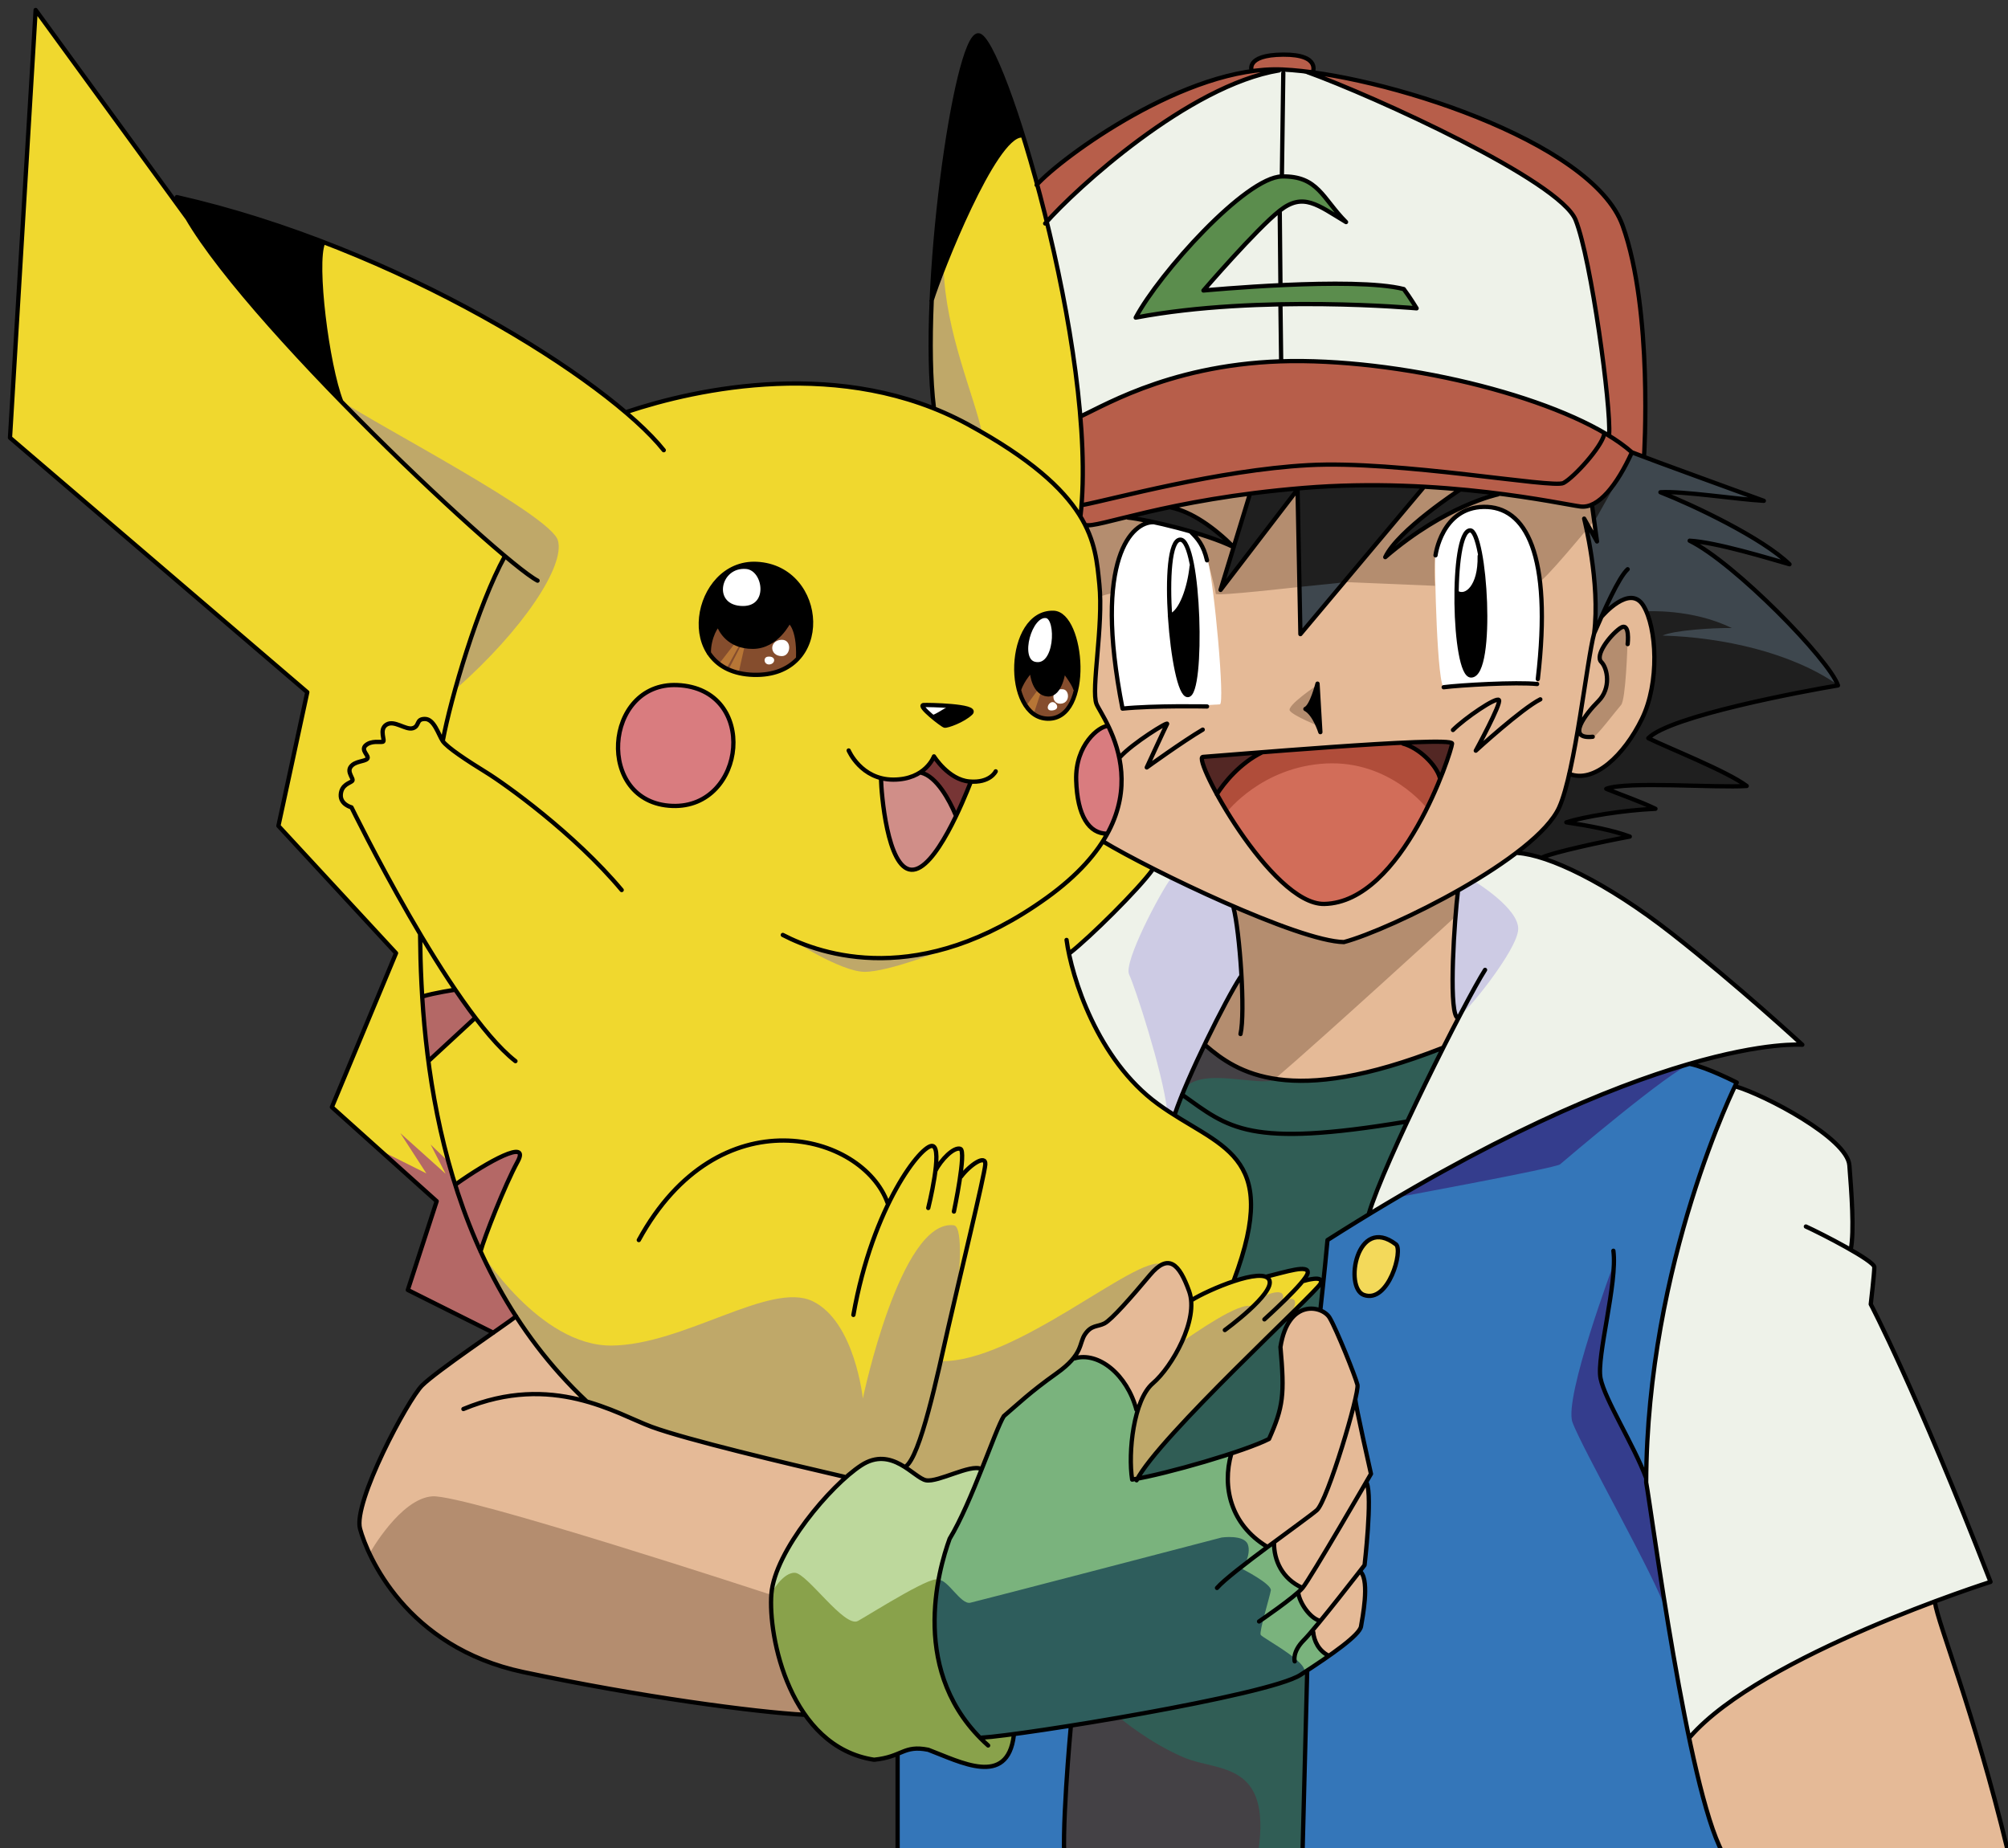 <svg width="201" height="185" viewBox="0 0 201 185" fill="none" xmlns="http://www.w3.org/2000/svg">
<rect x="0" y="0" width="201" height="185" fill="#333333" stroke="none"/>
<g clip-path="url(#clip0_40_134)">
<path fill-rule="evenodd" clip-rule="evenodd" d="M108.547 52.668C109.903 52.454 113.114 51.705 113.114 51.705C113.114 51.705 116.789 52.383 118.324 52.918C119.858 53.453 122.927 54.559 122.927 54.559L123.462 54.738L122.392 58.591L129.849 49.064L130.206 63.301L142.517 48.815L145.978 49.1C145.978 49.1 141.981 51.955 141.018 52.882C140.055 53.81 138.913 55.523 138.913 55.523C138.913 55.523 142.445 52.811 144.086 51.955C145.728 51.098 149.439 49.386 150.153 49.457C150.866 49.529 155.362 50.099 155.933 50.242C156.504 50.385 158.466 50.777 158.466 50.777L159.287 50.563L159.787 53.739L158.68 52.49C158.68 52.49 159.537 55.809 159.573 57.914C159.608 60.019 159.608 63.124 159.608 63.124C159.608 63.124 160.251 61.732 160.607 61.268C160.964 60.805 162.392 59.912 163.284 59.912C164.176 59.912 165.068 61.339 165.246 62.446C165.425 63.552 165.889 67.299 165.246 69.368C164.604 71.438 164.247 72.33 163.676 73.222C163.105 74.114 161.714 76.184 160.857 76.612C160.001 77.04 158.931 77.754 158.288 77.718C157.646 77.683 157.075 77.576 157.075 77.576C157.075 77.576 156.254 80.573 155.755 81.358C155.255 82.143 153.007 84.712 150.723 86.139C148.44 87.567 145.871 89.351 145.871 89.351C145.871 89.351 145.799 91.813 145.621 94.025C145.443 96.238 145.371 99.52 145.443 100.306C145.514 101.091 145.978 102.054 145.978 102.054L144.336 105.087C144.336 105.087 136.415 108.227 129.885 108.191C123.355 108.155 120.572 104.659 120.572 104.659L122.106 101.518C122.106 101.518 124.354 97.807 124.283 97.522C124.211 97.236 123.819 90.957 123.319 90.707C122.82 90.457 116.861 87.71 115.541 87.067C114.22 86.425 110.402 84.213 110.402 84.213C110.402 84.213 111.615 82.179 111.901 81.001C112.186 79.824 112.543 76.969 111.758 74.899C110.973 72.83 109.724 70.332 109.724 70.332C109.724 70.332 109.51 66.478 109.796 64.944C110.081 63.41 110.259 60.448 110.045 58.343C109.796 54.488 108.975 53.703 108.547 52.668Z" fill="#E5BA97"/>
<path fill-rule="evenodd" clip-rule="evenodd" d="M117.575 50.741C117.575 50.741 119.858 50.242 121.321 49.992C122.784 49.742 125.103 49.492 125.103 49.492L123.426 54.595C123.426 54.595 120.036 51.205 117.575 50.741ZM107.619 135.88C107.619 135.88 108.083 134.952 108.19 134.559C108.297 134.167 108.368 133.168 109.439 132.811C110.509 132.454 110.831 132.383 111.473 131.741C112.115 131.098 114.934 127.78 115.469 127.245C116.004 126.709 117.003 126.138 117.503 126.674C118.002 127.209 119.323 129.172 119.287 129.992C119.251 130.813 118.966 133.561 117.824 135.309C116.682 137.057 115.469 138.52 115.469 138.52C115.469 138.52 114.577 139.234 114.363 139.84C114.149 140.447 113.792 141.375 113.792 141.375C113.792 141.375 113.114 138.449 111.508 137.129C109.903 135.808 108.261 135.63 107.619 135.88ZM123.141 145.692C123.141 145.692 126.888 144.408 127.03 144.087C127.173 143.766 128.386 140.911 128.35 138.806C128.315 136.7 127.958 134.881 128.315 133.989C128.672 133.097 128.993 131.491 130.42 131.205C131.847 130.92 132.597 131.027 133.061 131.883C133.524 132.74 136.022 138.128 135.951 138.52C135.88 138.913 134.809 143.551 134.131 145.336C133.453 147.12 132.49 150.724 131.919 151.152C131.348 151.58 126.816 154.899 126.816 154.899C126.816 154.899 124.39 153.257 123.533 151.187C122.677 149.118 122.855 146.584 123.141 145.692Z" fill="#E5BA97"/>
<path fill-rule="evenodd" clip-rule="evenodd" d="M127.458 154.47C127.458 154.47 131.847 151.331 131.919 151.152C131.99 150.973 134.345 145.122 134.595 144.229C134.845 143.338 135.558 139.84 135.665 140.376C135.772 140.911 137.235 147.548 137.235 147.548C137.235 147.548 135.38 150.973 135.059 151.366C134.738 151.759 131.526 157.182 131.526 157.182L130.349 159.002C130.349 159.002 128.779 158.11 128.243 157.182C127.708 156.255 127.458 154.47 127.458 154.47Z" fill="#E5BA97"/>
<path fill-rule="evenodd" clip-rule="evenodd" d="M129.849 159.537C129.849 159.537 130.17 159.18 130.563 158.609C130.956 158.038 136.736 148.51 136.736 148.51C136.736 148.51 137.093 149.438 137.021 151.115C136.95 152.792 136.593 156.753 136.593 156.753L136.165 157.395C136.165 157.395 136.736 158.074 136.558 160.036C136.379 161.998 136.343 163.033 136.094 163.319C135.844 163.604 133.061 165.816 133.061 165.816C133.061 165.816 132.097 165.067 131.847 164.782C131.597 164.496 131.419 163.283 131.419 163.283L132.24 162.319C132.24 162.319 131.063 161.606 130.705 161.142C130.349 160.678 129.849 159.537 129.849 159.537ZM84.711 147.868C84.711 147.868 80.179 152.364 78.859 155.041C77.539 157.717 76.576 159.965 77.468 163.783C78.36 167.601 79.073 169.349 79.573 170.099C80.073 170.848 80.608 171.669 80.608 171.669C80.608 171.669 73.079 170.92 70.367 170.527C67.655 170.134 59.984 168.921 57.629 168.422C55.274 167.922 49.279 166.744 48.244 166.21C47.209 165.674 43.498 163.855 41.465 161.749C39.431 159.644 37.29 156.361 36.755 155.112C36.219 153.863 35.648 153.15 36.219 151.009C36.79 148.868 39.002 143.944 40.108 142.052C41.215 140.161 41.821 139.055 42.428 138.484C43.034 137.913 47.209 134.916 48.744 133.881C50.279 132.847 51.634 131.883 51.634 131.883C51.634 131.883 53.704 134.809 54.953 136.272C56.201 137.735 58.592 140.233 58.592 140.233C58.592 140.233 61.09 141.053 62.16 141.517C63.231 141.981 66.335 143.337 68.655 143.908C70.974 144.479 74.792 145.513 77.361 146.156C79.93 146.798 84.711 147.868 84.711 147.868ZM169.064 173.917C169.064 173.917 171.669 171.062 174.274 169.528C176.879 167.993 184.301 164.069 186.905 162.998C189.51 161.928 193.614 160.357 193.614 160.357C193.614 160.357 195.113 165.353 195.969 167.779C196.825 170.206 199.466 179.162 199.787 180.446C200.108 181.731 201 185.335 201 185.335L172.383 185.442C172.383 185.442 171.241 182.802 170.813 181.053L169.064 173.917Z" fill="#E5BA97"/>
<path fill-rule="evenodd" clip-rule="evenodd" d="M173.631 108.726C173.631 108.726 179.269 110.974 181.517 112.651C183.765 114.328 184.943 115.649 185.121 116.291C185.3 116.933 185.549 120.787 185.514 121.857C185.478 122.928 185.335 125.069 185.335 125.069L187.548 126.817L187.298 130.778C187.298 130.778 189.653 135.167 190.831 137.914C192.008 140.662 194.542 146.585 195.755 149.619C196.968 152.651 199.358 158.289 199.18 158.36C199.002 158.432 191.473 161.144 189.153 162.143C186.834 163.142 180.161 166.139 177.735 167.531C175.309 168.923 171.027 171.884 170.17 172.741C169.314 173.597 169.064 173.918 169.064 173.918L167.387 165.247L164.711 148.584C164.711 148.584 165.032 140.127 165.639 136.559C166.245 132.99 168.315 122.999 169.564 119.253C170.813 115.506 173.631 108.726 173.631 108.726ZM151.856 85.408C151.856 85.408 154.747 85.755 157.637 87.227C160.528 88.7 164.542 91.162 167.218 93.329C169.894 95.497 173.774 98.681 176.264 100.902C178.752 103.124 180.491 104.596 180.224 104.596C179.957 104.596 176.531 104.596 173.079 105.452C169.626 106.308 164.086 108.021 160.019 109.707C155.951 111.394 150.919 113.882 148.351 115.167C145.782 116.451 139.091 120.359 138.368 120.814C137.646 121.269 136.977 121.59 136.977 121.59C136.977 121.59 137.138 120.76 138.475 117.655C139.814 114.551 142.463 108.583 143.56 106.603C144.658 104.623 145.942 101.919 145.942 101.919C145.942 101.919 145.38 101.679 145.353 99.591C145.326 97.504 145.942 89.234 145.942 89.234C145.942 89.234 147.762 88.03 148.913 87.388C150.064 86.746 151.669 85.328 151.856 85.408Z" fill="#EEF2E9"/>
<path fill-rule="evenodd" clip-rule="evenodd" d="M169.171 106.549C169.466 106.575 173.908 108.262 173.801 108.529C173.694 108.797 170.884 115.541 170.884 115.541C170.884 115.541 168.717 122.178 168.235 123.864C167.752 125.55 165.799 134.114 165.425 138.048C165.05 141.982 165.023 142.972 164.916 144.096C164.809 145.22 164.559 147.665 164.711 148.583C164.863 149.501 166.495 160.153 166.709 161.331C166.923 162.508 168.475 170.991 168.475 170.991C168.475 170.991 169.733 177.388 170.054 178.538C170.375 179.689 172.409 185.55 172.409 185.55L130.339 185.496L130.794 167.379C130.794 167.379 131.838 166.469 132.882 165.8C133.925 165.13 136.04 163.525 136.173 163.097C136.307 162.669 136.789 159.324 136.575 158.494C136.361 157.664 136.164 157.396 136.164 157.396C136.164 157.396 136.441 157.209 136.548 156.594C136.655 155.978 136.977 149.127 136.977 149.127L136.655 148.592L137.235 147.548L135.692 140.509C135.692 140.509 136.039 138.903 135.879 138.529L132.935 131.678L132.186 131.142L132.855 124.158L144.684 117.146L154.265 112.248C154.265 112.248 161.222 109.144 163.39 108.341C165.558 107.539 169.171 106.549 169.171 106.549ZM107.164 172.838C107.164 172.838 106.709 177.95 106.629 179.394C106.549 180.839 106.522 185.55 106.522 185.55L89.769 185.496V175.621C89.769 175.621 90.84 175.005 91.669 175.005C92.499 175.005 94.319 175.701 95.309 176.102C96.299 176.504 98.547 177.092 99.243 176.879C99.938 176.665 101.009 175.701 101.17 175.032C101.33 174.363 101.357 173.614 101.357 173.614L107.164 172.838Z" fill="#3476B9"/>
<path fill-rule="evenodd" clip-rule="evenodd" d="M107.217 172.758C107.217 172.758 106.736 177.013 106.656 178.913C106.576 180.814 106.522 185.55 106.522 185.55L130.34 185.497L130.768 170.162L130.795 167.379C130.795 167.379 129.296 168.155 128.038 168.53C126.78 168.905 116.932 171.126 116.772 171.153L107.217 172.758ZM113.899 148.048C113.899 148.048 119.501 146.692 121.214 146.157C122.927 145.621 126.923 144.301 127.03 144.087C127.137 143.873 127.958 141.554 128.172 140.519C128.386 139.484 128.35 137.486 128.279 136.558C128.208 135.63 128.208 134.881 128.208 134.881C128.208 134.881 128.6 132.598 129.029 132.169C129.456 131.741 129.385 131.456 128.671 132.098C127.958 132.74 123.712 136.915 122.748 137.878C121.785 138.842 118.181 142.66 116.647 144.373C115.112 146.086 113.899 148.048 113.899 148.048ZM129.599 131.206L132.525 128.244L132.097 131.17C132.097 131.17 131.49 130.849 130.955 131.027C130.42 131.206 129.563 131.456 129.563 131.456L129.599 131.206Z" fill="#305D55"/>
<path fill-rule="evenodd" clip-rule="evenodd" d="M120.572 104.658C120.572 104.658 119.251 107.37 118.716 108.512C118.181 109.653 117.574 111.687 117.574 111.687C117.574 111.687 120.429 113.293 121.499 114.114C122.57 114.935 124.211 115.827 124.782 117.718C125.353 119.609 125.389 120.786 125.175 122.035C124.961 123.284 124.711 124.819 124.39 125.604C124.068 126.388 123.533 128.315 123.533 128.315C123.533 128.315 125.246 127.673 125.888 127.745C126.53 127.816 126.816 127.959 126.816 127.959C126.816 127.959 127.744 127.53 128.778 127.281C129.813 127.031 130.741 127.031 130.848 127.209C130.955 127.388 130.634 128.208 130.634 128.208C130.634 128.208 131.49 127.959 131.811 127.994C132.133 128.03 132.454 128.351 132.454 128.351L132.882 124.247L136.95 121.678C136.95 121.678 137.735 119.216 139.02 116.254C140.304 113.293 144.55 104.872 144.55 104.872C144.55 104.872 135.344 108.369 130.812 108.262C126.281 108.155 122.82 106.585 120.572 104.658Z" fill="#305D55"/>
<path fill-rule="evenodd" clip-rule="evenodd" d="M115.541 87.066C115.541 87.066 117.217 88.03 118.859 88.708C120.5 89.385 123.462 90.849 123.462 90.849C123.462 90.849 123.89 92.24 123.997 93.774C124.104 95.309 124.247 97.914 124.247 97.914C124.247 97.914 122.427 100.768 121.357 102.909C120.286 105.05 117.575 111.687 117.575 111.687C117.575 111.687 114.042 109.403 112.329 107.119C110.616 104.835 108.118 99.733 107.69 98.306C107.262 96.879 106.977 95.487 106.977 95.487C106.977 95.487 109.439 93.311 111.045 91.74C112.65 90.171 115.541 87.066 115.541 87.066ZM104.756 22.142C104.756 22.142 110.108 16.923 112.838 14.863C115.568 12.802 120.09 9.751 123.302 8.547C126.513 7.343 126.968 7.022 128.44 6.995C129.912 6.968 132.348 7.798 135.479 9.136C138.61 10.474 142.892 12.401 145.675 13.765C148.458 15.13 155.47 18.984 156.808 20.643C158.146 22.302 158.708 25.701 159.056 27.52C159.403 29.34 160.715 37.797 160.849 39.858C160.982 41.918 161.062 43.604 161.062 43.604C161.062 43.604 156.888 41.356 155.094 40.794C153.302 40.233 146.691 37.717 142.864 37.422C140.376 37.128 137.512 35.977 128.225 36.138C118.913 36.673 112.382 39.323 110.161 40.767C107.94 42.213 108.1 41.704 108.1 41.704C108.1 41.704 107.405 34.88 106.977 32.659C106.548 30.438 104.889 22.677 104.756 22.142Z" fill="#EEF2E9"/>
<path fill-rule="evenodd" clip-rule="evenodd" d="M103.801 18.449L104.755 22.142C104.755 22.142 107.548 19.234 109.403 17.7C111.259 16.166 113.828 14.025 116.04 12.633C118.252 11.242 120.75 9.493 123.105 8.565C125.46 7.638 127.316 7.031 127.316 7.031C127.316 7.031 122.82 7.138 119.894 8.458C116.968 9.779 110.616 12.812 108.297 14.739C105.978 16.666 103.801 18.449 103.801 18.449Z" fill="#B75E4A"/>
<path fill-rule="evenodd" clip-rule="evenodd" d="M125.246 7.101C125.246 7.101 124.786 5.632 128.279 5.46C131.883 5.282 131.455 7.065 131.455 7.065L128.315 6.923L125.246 7.101ZM131.597 7.351C131.597 7.351 137.878 8.172 143.23 10.027C148.582 11.883 153.578 14.024 157.039 16.522C160.5 19.02 161.036 19.84 161.892 21.41C162.748 22.98 163.534 25.764 164.069 30.046C164.604 34.328 164.747 38.11 164.675 40.465C164.604 42.82 164.604 45.746 164.604 45.746L163.355 45.317C163.355 45.317 163.034 44.747 162.249 44.354C161.464 43.961 160.964 43.605 160.964 43.605C160.964 43.605 161.286 42.891 160.857 39.358C160.429 35.826 159.858 31.33 159.323 28.868C158.787 26.406 158.431 22.659 157.574 21.66C156.718 20.661 153.471 17.985 150.652 16.379C147.833 14.773 142.088 11.955 139.305 10.741C136.522 9.528 131.597 7.351 131.597 7.351Z" fill="#B75E4A"/>
<path fill-rule="evenodd" clip-rule="evenodd" d="M163.355 45.317C163.355 45.317 161.821 43.854 159.537 42.748C157.253 41.642 151.58 39.322 147.976 38.573C144.372 37.824 139.84 36.718 135.594 36.468C131.348 36.218 126.352 36.04 122.499 36.682C118.645 37.324 115.755 38.323 113.364 39.251C110.973 40.179 108.225 41.678 108.225 41.678C108.225 41.678 108.404 46.031 108.404 46.887C108.404 47.744 108.083 51.562 108.083 51.562L108.654 52.597C108.654 52.597 111.009 52.24 112.793 51.812C114.577 51.384 118.359 50.385 121.071 49.992C123.783 49.599 126.53 49.1 130.456 48.85C134.381 48.6 141.731 48.565 144.55 48.85C147.369 49.136 151.473 49.564 153.506 49.921C155.54 50.277 158.181 50.813 158.466 50.777C158.752 50.742 159.751 50.599 160.215 50.063C160.679 49.528 162.784 47.351 163.355 45.317Z" fill="#B75E4A"/>
<path fill-rule="evenodd" clip-rule="evenodd" d="M145.978 49.099L149.689 49.456C149.689 49.456 146.049 50.848 144.301 51.811C142.552 52.774 139.091 55.272 139.091 55.272C139.091 55.272 140.518 53.096 142.41 51.668C144.301 50.241 145.978 49.099 145.978 49.099ZM129.921 48.956C129.921 48.956 133.239 48.6 135.451 48.564C137.664 48.528 142.517 48.813 142.517 48.813L130.206 63.3L129.921 48.956Z" fill="#3E474E"/>
<path fill-rule="evenodd" clip-rule="evenodd" d="M124.996 49.422C124.996 49.422 126.602 49.172 127.458 49.136C128.315 49.101 130.063 48.994 130.063 48.994L122.392 58.807L124.996 49.422ZM113.114 51.706L117.36 50.778C117.36 50.778 118.752 51.135 120.001 51.92C121.25 52.705 123.462 54.632 122.713 54.382C121.963 54.132 119.929 53.347 118.216 52.883C116.504 52.419 113.114 51.706 113.114 51.706ZM163.355 45.318C163.355 45.318 176.451 50.109 176.049 50.055C175.647 50.002 166.334 49.279 166.334 49.279C166.334 49.279 173.373 52.517 174.71 53.347C176.049 54.177 179.582 56.612 178.591 56.318C177.601 56.023 175.567 55.515 174.283 55.114C172.998 54.712 168.743 53.99 169.358 54.257C169.974 54.525 173.72 57.228 175.246 58.727C176.771 60.225 179.849 63.089 181.267 64.828C182.686 66.568 184.265 68.602 183.863 68.656C183.461 68.709 179.019 69.485 176.022 70.154C173.025 70.823 169.759 71.706 168.341 72.269C166.923 72.83 164.728 73.794 165.103 73.955C165.478 74.115 167.86 74.972 169.599 75.908C171.338 76.845 175.326 78.745 174.55 78.745C173.774 78.745 168.689 78.585 167.592 78.585C166.495 78.585 160.206 78.745 161.062 79.066C161.918 79.387 165.745 80.966 165.21 80.966C164.675 80.966 156.245 82.198 157.101 82.358C157.958 82.519 163.765 83.723 162.668 83.857C161.571 83.99 158.68 84.713 157.235 85.061C155.79 85.409 154.478 85.917 154.478 85.917L151.855 85.409C151.855 85.409 154.076 83.428 154.719 82.732C155.361 82.037 156.111 81.073 156.298 80.351C156.485 79.628 157.101 77.487 157.101 77.487C157.101 77.487 158.465 77.755 159.028 77.621C159.589 77.487 162.373 75.827 163.63 73.392C164.888 70.957 165.691 68.602 165.611 66.327C165.531 64.052 165.075 61.269 164.433 60.52C163.791 59.771 163.122 59.53 161.891 60.225C160.659 60.921 160.124 62.099 160.124 62.099L159.607 63.125C159.607 63.125 159.741 59.512 159.571 57.915C159.402 56.318 158.813 52.464 158.813 52.464L159.776 53.91L159.285 50.565C159.285 50.565 160.391 50.217 161.355 48.798C162.32 47.379 163.355 45.318 163.355 45.318Z" fill="#3E474E"/>
<path fill-rule="evenodd" clip-rule="evenodd" d="M81.392 151.348C82.57 149.956 86.317 145.942 87.869 146.049C89.421 146.156 90.706 146.905 91.241 147.28C91.776 147.655 92.739 148.404 93.489 148.136C94.238 147.869 96.646 147.173 97.128 147.066C97.61 146.959 98.306 147.066 98.306 147.066C98.306 147.066 96.433 151.776 95.737 152.846C95.041 153.917 93.917 157.075 93.649 160.233C93.382 163.391 93.81 167.566 95.255 169.974C96.7 172.383 97.664 173.988 98.145 173.988C98.627 173.988 101.517 173.721 101.517 173.721C101.517 173.721 100.982 176.504 99.912 176.665C98.841 176.825 97.878 177.093 96.111 176.45C94.345 175.808 93.542 175.166 92.204 175.112C90.866 175.059 89.903 175.755 89.153 175.915C88.404 176.076 87.173 176.29 85.674 175.648C84.176 175.005 81.285 173.507 79.947 170.67C78.609 167.833 77.539 165.21 77.218 161.464C76.897 157.717 79.038 154.131 81.392 151.348Z" fill="#BDD89C"/>
<path fill-rule="evenodd" clip-rule="evenodd" d="M100.482 141.768C100.482 141.768 102.945 139.627 104.407 138.521C105.87 137.415 107.155 136.166 107.512 136.023C107.869 135.881 109.546 135.702 110.545 136.487C111.544 137.272 112.329 137.986 112.614 138.556C112.9 139.127 113.792 141.375 113.792 141.375C113.792 141.375 113.293 143.195 113.293 144.087C113.293 144.979 113.364 148.191 113.364 148.191C113.364 148.191 116.111 147.548 117.146 147.263C118.181 146.977 123.248 145.55 123.248 145.55C123.248 145.55 122.57 148.405 123.177 150.117C123.783 151.83 124.319 152.687 124.675 153.043C125.032 153.4 126.602 155.006 126.816 154.899C127.03 154.792 127.601 154.47 127.601 154.47C127.601 154.47 127.53 156.255 128.243 157.182C128.957 158.11 130.349 159.002 130.349 159.002L129.956 159.537C129.956 159.537 130.135 160.536 130.705 161.143C131.276 161.75 132.24 162.32 132.24 162.32L131.419 163.284C131.419 163.284 131.419 164.212 131.847 164.783C132.276 165.354 133.06 165.817 133.06 165.817C133.06 165.817 130.313 167.744 129.635 168.03C128.957 168.315 118.538 170.991 115.719 171.348C112.9 171.705 104.247 173.364 102.802 173.489C101.357 173.614 98.145 173.989 98.145 173.989C98.145 173.989 95.594 171.17 94.738 168.922C93.882 166.674 93.346 163.498 93.525 161.428C93.703 159.359 94.56 155.041 95.023 154.185C95.487 153.328 97.379 149.546 98.092 147.691C98.805 145.836 100.482 141.768 100.482 141.768Z" fill="#7AB37D"/>
<path fill-rule="evenodd" clip-rule="evenodd" d="M113.828 31.687C114.037 30.746 116.004 27.905 118.359 25.372C120.714 22.838 126.031 17.45 128.564 17.593C131.098 17.735 132.454 18.913 134.167 21.91C133.096 21.303 131.312 19.876 129.992 20.197C128.672 20.518 127.102 21.66 125.139 23.837C123.177 26.013 120.143 29.189 120.607 29.154C121.071 29.118 125.282 28.797 128.208 28.619C131.134 28.44 136.343 28.369 137.807 28.547C139.269 28.726 140.447 29.011 140.447 29.011C140.447 29.011 141.874 30.938 141.66 30.902C141.446 30.866 132.133 30.295 128.493 30.438C124.854 30.581 119.073 31.045 117.289 31.259C115.505 31.473 115.469 31.473 113.828 31.687Z" fill="#5B8D4D"/>
<path fill-rule="evenodd" clip-rule="evenodd" d="M126.112 75.371C126.959 75.225 132.026 74.916 133.498 74.808C134.97 74.701 139.733 74.166 140.295 74.38C140.857 74.594 142.062 75.156 142.624 75.718C143.186 76.28 144.337 77.538 144.095 78.047C143.855 78.555 141.66 83.56 140.349 85.085C139.038 86.611 138.021 88.404 136.067 89.34C134.113 90.277 132.508 90.866 131.33 90.357C130.153 89.849 127.343 87.44 125.764 85.487C124.185 83.533 121.803 79.492 121.803 79.492C121.803 79.492 124.559 75.638 126.112 75.371Z" fill="#D26D59"/>
<path fill-rule="evenodd" clip-rule="evenodd" d="M120.304 75.799L126.325 75.397C126.325 75.397 124.719 76.12 123.756 77.163C122.792 78.207 121.802 79.492 121.802 79.492C121.802 79.492 120.01 76.414 120.304 75.799ZM140.563 74.38C140.563 74.38 145.434 74.193 145.353 74.461C145.273 74.728 144.202 78.181 144.123 77.913C144.042 77.645 143.802 76.816 142.919 76.039C142.036 75.263 140.563 74.38 140.563 74.38Z" fill="#532724"/>
<path fill-rule="evenodd" clip-rule="evenodd" d="M138.261 123.891C139.17 124.156 139.894 124.587 139.894 125.015C139.894 125.443 139.707 127.477 139.171 128.119C138.636 128.761 137.673 130.046 136.683 129.751C135.693 129.457 135.291 127.851 135.693 126.459C136.094 125.068 136.977 123.516 138.261 123.891Z" fill="#F3D95A"/>
<path fill-rule="evenodd" clip-rule="evenodd" d="M3.649 1.213L10.982 11.061L17.94 20.696C17.94 20.696 17.351 19.679 17.833 19.813C18.315 19.947 21.58 20.588 23.801 21.285C26.022 21.981 31.16 23.693 33.81 24.791C36.459 25.888 43.364 28.912 46.388 30.598C49.412 32.284 55.112 35.603 57.521 37.368C59.929 39.135 62.712 41.303 62.712 41.303C62.712 41.303 65.362 40.313 67.583 39.858C69.805 39.403 73.524 38.627 76.495 38.492C79.465 38.358 82.703 38.385 85.54 38.814C88.377 39.242 91.481 40.179 92.552 40.633C93.622 41.088 93.542 40.981 93.542 40.981C93.542 40.981 92.98 33.996 93.194 30.624C93.408 27.252 93.355 29.393 93.355 29.393C93.355 29.393 95.496 24.014 96.433 21.926C97.369 19.839 99.858 15.503 100.66 14.62C101.464 13.738 102.427 13.576 102.427 13.576C102.427 13.576 103.444 17.109 103.872 18.768C104.3 20.427 105.853 26.449 106.254 28.643C106.655 30.838 107.779 37.609 107.886 39.187C107.993 40.766 108.341 44.78 108.367 46.333C108.394 47.885 108.1 51.739 108.1 51.739C108.1 51.739 109.278 53.692 109.572 55.218C109.867 56.743 110.268 59.526 110.108 61.935C109.947 64.344 109.733 67.02 109.653 67.609C109.572 68.198 109.501 69.946 109.724 70.33C109.947 70.713 111.205 73.068 111.633 74.353C112.061 75.638 112.703 78.688 111.847 81.097C110.991 83.505 110.429 84.308 110.429 84.308C110.429 84.308 111.259 84.763 112.061 85.218C112.865 85.673 115.434 87.119 115.434 87.119C115.434 87.119 113.052 89.795 111.66 91.106C110.269 92.417 106.977 95.486 106.977 95.486C106.977 95.486 107.914 99.188 108.609 100.66C109.305 102.132 110.911 105.396 112.463 107.216C114.015 109.036 115.942 110.668 117.575 111.605C119.207 112.542 120.652 113.398 121.963 114.442C123.275 115.486 125.122 117.118 125.148 119.5C125.175 121.882 125.282 121.855 124.961 123.327C124.64 124.799 123.436 128.304 123.436 128.304C123.436 128.304 125.764 127.529 126.273 127.689C126.781 127.849 126.941 127.876 126.941 127.876C126.941 127.876 130.554 126.619 130.822 127.288C131.089 127.956 130.635 128.144 130.635 128.144C130.635 128.144 132.347 127.93 132.347 128.358C132.347 128.786 129.457 131.302 128.895 131.864C128.333 132.426 123.221 137.457 122.044 138.662C120.866 139.866 116.558 144.362 115.728 145.406C114.899 146.449 113.855 148.108 113.855 148.108L113.364 148.189C113.364 148.189 113.079 146.208 113.133 144.656C113.186 143.104 114.096 140.294 114.524 139.518C114.953 138.742 115.568 138.367 116.13 137.698C116.692 137.029 118.672 134.326 118.939 132.586C119.207 130.847 119.341 129.723 118.966 128.866C118.591 128.01 117.896 126.297 116.906 126.431C115.916 126.564 114.631 128.224 113.748 129.187C112.865 130.151 110.991 132.185 110.751 132.318C110.51 132.452 109.118 132.88 108.85 133.228C108.583 133.576 108.235 134.807 107.995 135.209C107.753 135.61 106.522 137.001 104.836 138.179C103.15 139.357 100.635 141.391 100.367 141.819C100.099 142.247 98.2 147.145 98.2 147.145C98.2 147.145 97.772 146.824 96.621 147.198C95.47 147.573 93.249 148.376 92.66 148.162C92.071 147.948 90.599 146.877 90.599 146.877C90.599 146.877 88.806 145.566 87.548 146.101C86.29 146.637 84.631 147.895 84.471 147.841C84.31 147.787 76.951 146.101 76.951 146.101L67.557 143.559C67.557 143.559 65.443 142.89 64.132 142.355C62.82 141.819 59.314 140.428 58.458 140.187C57.602 139.947 55.38 136.628 54.578 135.772C53.775 134.915 51.553 131.891 51.553 131.891L49.252 133.39L40.795 129.162L43.739 120.25L33.168 110.804L39.591 95.415L27.789 82.677L30.733 69.296L1 43.845L1.642 32.899L2.499 18.743L3.329 4.024L3.649 1.213Z" fill="#F0D82E"/>
<path fill-rule="evenodd" clip-rule="evenodd" d="M32.392 24.283C32.392 24.283 31.75 26.103 31.964 27.922C32.178 29.742 32.419 32.686 32.766 34.533C33.114 36.379 34.132 40.313 34.132 40.313C34.132 40.313 30.92 36.914 29.823 35.711C28.726 34.506 23.828 29.047 22.998 27.843C22.169 26.638 17.03 19.626 17.834 19.814C18.637 20.001 22.972 20.991 24.925 21.634C26.879 22.276 32.392 24.283 32.392 24.283ZM93.275 29.502C93.275 29.502 95.229 24.711 96.031 22.972C96.834 21.233 98.253 18.101 99.216 16.576C100.18 15.05 101.089 14.033 101.571 13.792C102.053 13.552 102.427 13.578 102.427 13.578C102.427 13.578 100.528 7.985 99.939 6.701C99.35 5.416 98.334 3.329 97.852 3.516C97.37 3.703 96.059 7.129 95.47 10.447C94.881 13.766 94.4 17.218 94.079 19.974C93.757 22.731 93.329 28.752 93.275 29.502ZM92.419 70.608C92.419 70.608 93.864 70.581 94.855 70.689C95.845 70.796 97.611 71.01 97.21 71.331C96.808 71.652 94.774 72.856 94.4 72.589C94.025 72.321 92.017 70.581 92.419 70.608Z" fill="black"/>
<path fill-rule="evenodd" clip-rule="evenodd" d="M68.654 68.681C70.341 68.896 74.167 70.42 73.231 75.772C72.294 81.125 67.45 80.857 66.005 80.509C64.56 80.161 60.92 77.886 61.937 73.417C62.954 68.948 66.139 68.359 68.654 68.681ZM110.858 72.722C110.858 72.722 107.941 73.658 107.806 77.458C107.673 81.258 108.636 82.57 109.358 82.998C110.081 83.426 110.804 83.507 110.804 83.507C110.804 83.507 111.687 81.955 112.035 80.322C112.383 78.69 112.276 76.121 111.902 75.103C111.526 74.087 110.858 72.722 110.858 72.722Z" fill="#D97C7F"/>
<path fill-rule="evenodd" clip-rule="evenodd" d="M42.24 99.751L45.559 99.135L47.566 101.999L42.829 106.253L42.24 99.751ZM45.639 118.617C45.639 118.617 47.726 116.985 49.038 116.396C50.349 115.807 51.741 115.138 51.982 115.486C52.222 115.834 51.58 117.011 51.072 117.868C50.563 118.724 49.413 121.748 48.904 123.006C48.396 124.264 47.994 125.335 47.994 125.335C47.994 125.335 46.977 122.926 46.549 121.588C46.121 120.25 45.639 118.617 45.639 118.617Z" fill="#B46866"/>
<path fill-rule="evenodd" clip-rule="evenodd" d="M74.836 56.451C79.76 55.916 81.127 60.572 81.125 61.937C81.121 66.336 77.218 67.798 75.933 67.637C74.649 67.476 70.501 67.155 70.126 63.007C70.04 62.048 70.385 56.935 74.836 56.451ZM105.024 61.375C107.057 61.311 107.726 64.025 107.86 66.246C107.994 68.467 107.673 72.053 104.889 72.026C102.107 71.999 101.732 68.467 101.705 67.209C101.678 65.951 102.48 61.456 105.024 61.375Z" fill="#854D2D"/>
<path fill-rule="evenodd" clip-rule="evenodd" d="M92.071 77.379C92.174 77.294 93.462 77.888 94.024 78.744C94.587 79.601 95.684 81.581 95.684 81.581C95.684 81.581 94.854 83.722 94.239 84.498C93.623 85.274 92.205 87.254 91.295 87.094C90.385 86.933 89.261 85.728 88.806 83.106C88.351 80.484 88.137 77.914 88.137 77.914C88.137 77.914 89.154 78.155 90.064 78.048C90.973 77.941 91.776 77.62 92.071 77.379Z" fill="#D08E88"/>
<path fill-rule="evenodd" clip-rule="evenodd" d="M93.462 75.853C93.462 75.853 93.114 76.496 92.927 76.656C92.74 76.817 91.83 77.325 92.071 77.379C92.312 77.433 93.168 77.513 93.864 78.503C94.56 79.493 95.71 81.715 95.71 81.715L97.156 78.316C97.156 78.316 96.273 78.396 95.256 77.566C94.239 76.737 93.462 75.853 93.462 75.853Z" fill="#773535"/>
<path fill-rule="evenodd" clip-rule="evenodd" d="M73.926 56.719C75.371 56.719 76.388 57.468 76.362 58.753C76.335 60.037 75.666 60.974 74.354 60.894C73.043 60.813 72.106 60.064 72.16 58.886C72.213 57.709 73.07 56.719 73.926 56.719ZM104.702 61.697C105.366 61.811 105.665 63.276 105.505 64.239C105.344 65.203 104.809 66.782 103.658 66.433C102.507 66.085 102.507 65.149 102.802 63.971C103.097 62.794 103.926 61.563 104.702 61.697Z" fill="white"/>
<path fill-rule="evenodd" clip-rule="evenodd" d="M72.32 57.682C72.32 57.682 71.197 58.458 70.741 59.69C70.286 60.921 70.046 62.58 70.206 63.303C70.367 64.025 70.902 65.39 70.902 65.39C70.902 65.39 71.518 62.179 71.839 62.714C72.16 63.249 72.963 64.721 74.97 64.801C76.977 64.882 77.967 63.731 78.235 63.356C78.502 62.982 78.877 62.152 79.064 62.366C79.252 62.58 79.787 63.303 79.84 63.864C79.893 64.426 80.001 65.765 80.001 65.765C80.001 65.765 81.178 64.052 81.205 62.928C81.231 61.804 81.124 59.904 80.161 58.807C79.198 57.71 77.994 56.692 76.414 56.532C74.835 56.372 74.113 56.372 74.541 56.506C74.969 56.639 76.173 57.523 76.254 58.352C76.334 59.182 76.147 60.6 74.889 60.814C73.631 61.028 72.4 60.412 72.213 59.663C72.026 58.913 72.32 57.682 72.32 57.682ZM103.15 62.365C103.15 62.365 102.294 63.516 102.026 64.266C101.758 65.015 101.625 66.674 101.705 67.21C101.785 67.745 101.919 69.056 101.919 69.056C101.919 69.056 103.15 66.781 103.204 67.37C103.257 67.958 103.846 69.35 104.756 69.457C105.665 69.564 106.094 68.895 106.228 68.36C106.362 67.825 106.469 67.049 106.629 67.29C106.79 67.53 107.726 68.895 107.726 68.895C107.726 68.895 107.994 67.049 107.994 66.38C107.994 65.71 107.592 63.73 107.218 62.954C106.843 62.178 106.201 61.241 105.264 61.322C104.327 61.402 104.14 61.589 104.488 61.589C104.836 61.589 105.451 62.205 105.478 63.088C105.505 63.971 105.237 66.513 103.846 66.487C102.454 66.46 102.722 63.998 102.99 63.302C103.257 62.606 103.444 62.071 103.15 62.365Z" fill="black"/>
<path fill-rule="evenodd" clip-rule="evenodd" d="M93.239 29.616C93.239 29.616 93.132 33.506 93.168 35.004C93.203 36.503 93.382 40.999 93.524 41.035C93.667 41.07 94.666 41.498 95.487 41.855C96.308 42.212 97.449 42.712 98.305 43.354C97.556 39.679 94.63 33.292 94.452 26.762C93.953 27.904 93.239 29.616 93.239 29.616ZM33.935 40C38.074 42.748 55.095 51.561 55.844 54.095C56.593 56.628 52.347 63.051 45.675 68.939C45.924 67.262 46.709 64.943 47.28 63.337C47.851 61.731 50.028 56.45 50.028 56.45L50.527 55.844C50.527 55.844 44.711 50.527 44.283 50.099C43.855 49.67 34.97 41.249 33.935 40ZM79.171 94.023C79.171 94.023 84.122 97.261 86.531 97.288C88.94 97.315 94.854 94.96 94.854 94.96C94.854 94.96 90.492 95.843 89.234 95.897C87.976 95.95 84.498 95.682 83.373 95.388C82.249 95.094 79.171 94.023 79.171 94.023ZM118.43 134.238C119.144 133.809 124.247 130.098 125.353 130.812C125.674 130.491 125.817 130.277 126.352 129.884C126.888 129.492 128.993 128.743 128.315 130.348C129.599 129.599 130.099 130.205 129.136 131.561C128.172 132.917 123.676 136.914 121.999 138.698C120.322 140.482 116.147 144.657 113.863 148.047C113.542 148.118 113.4 148.189 113.4 148.189C113.4 148.189 112.971 145.085 113.4 143.301C113.828 141.517 114.256 139.947 114.648 139.376C115.041 138.805 115.897 138.27 116.468 137.449C117.039 136.628 118.43 134.238 118.43 134.238ZM94.132 136.253C101.571 136.521 113.828 125.549 116.29 126.566C114.952 127.636 114.095 128.814 113.347 129.724C112.597 130.633 111.313 132.132 110.831 132.346C110.349 132.56 109.172 132.56 108.85 133.203C108.529 133.845 107.994 135.665 107.405 136.2C106.816 136.735 100.768 141.285 100.393 141.873C100.019 142.462 98.253 147.065 98.253 147.065C98.253 147.065 97.45 146.744 96.165 147.279C94.881 147.815 93.168 148.35 92.74 148.189C92.312 148.029 90.545 146.905 90.545 146.905C90.545 146.905 91.241 146.476 91.776 144.871C92.312 143.265 93.917 137.699 94.132 136.253Z" fill="#BFA869"/>
<path fill-rule="evenodd" clip-rule="evenodd" d="M95.898 128.708L93.864 137.753L92.151 143.694C92.151 143.694 91.134 147.28 90.546 146.906C89.957 146.531 88.833 145.461 87.227 146.156C85.621 146.852 84.551 147.869 84.551 147.869C84.551 147.869 79.68 146.745 77.432 146.21C75.184 145.675 68.119 144.015 66.139 143.159C64.158 142.303 63.569 141.928 61.91 141.339C60.251 140.75 58.538 140.269 58.538 140.269C58.538 140.269 53.346 134.97 51.045 130.795C48.743 126.62 48.048 125.175 48.048 125.175C48.048 125.175 53.989 134.756 61.215 134.702C68.44 134.649 77.111 128.226 81.339 130.26C85.568 132.294 86.371 140.001 86.371 140.001C86.371 140.001 90.117 122.017 95.47 122.659C96.544 122.788 95.898 128.708 95.898 128.708Z" fill="#BFA869"/>
<path fill-rule="evenodd" clip-rule="evenodd" d="M38.253 115.255L42.677 117.467L40.072 113.436L44.604 117.503L43.105 114.577L44.89 116.29C44.89 116.29 46.032 120.251 46.959 122.427C47.886 124.604 49.207 127.708 49.921 129.029C50.634 130.349 51.634 131.954 51.634 131.954L49.279 133.382L40.857 129.171L43.712 120.25L38.253 115.255Z" fill="#B46866"/>
<path fill-rule="evenodd" clip-rule="evenodd" d="M37.021 155.469C37.021 155.469 40.072 150.009 43.283 149.795C46.495 149.581 77.164 159.643 77.164 159.643C77.164 159.643 77.164 163.015 77.753 165.049C78.342 167.083 79.037 169.117 79.573 170.027C80.108 170.937 80.59 171.74 80.59 171.74C80.59 171.74 74.488 171.205 72.079 170.83C69.671 170.455 59.448 168.796 56.29 168.207C53.132 167.619 48.85 166.602 46.281 165.156C43.712 163.711 41.517 162.052 39.858 160.018C38.199 157.984 37.021 155.469 37.021 155.469ZM145.728 91.722C145.728 91.722 132.401 103.925 127.637 107.993C125.87 107.886 123.622 106.762 122.766 106.227C121.91 105.692 120.572 104.675 120.572 104.675C120.572 104.675 121.588 102.427 122.392 100.981C123.195 99.536 124.319 97.877 124.319 97.877C124.319 97.877 124.211 95.629 123.997 94.237C123.783 92.846 123.409 90.812 123.409 90.812C123.409 90.812 130.955 93.809 132.401 93.97C133.845 94.13 133.899 94.612 136.254 93.702C138.609 92.792 145.942 89.153 145.942 89.153L145.728 91.722ZM162.909 64.478C162.909 64.478 162.748 70.045 162.266 70.58C161.785 71.115 159.805 73.738 159.484 73.791C159.163 73.845 157.985 73.791 157.985 73.149C157.985 72.507 158.359 72.132 159.055 71.276C159.751 70.419 160.714 69.831 160.821 68.385C160.929 66.94 160.072 66.137 160.179 65.763C160.286 65.388 160.34 64.639 161.25 63.729C162.159 62.819 163.123 61.963 162.909 64.478ZM159.377 50.615L159.484 52.221C159.484 52.221 154.078 58.805 154.078 58.162C154.078 57.52 153.65 54.095 152.418 52.757C151.187 51.418 150.491 50.455 148.083 50.83C145.675 51.204 144.764 52.489 144.069 54.095C143.373 55.7 143.64 58.644 143.64 58.644L134.595 58.269L142.41 48.742L146.156 49.01C146.156 49.01 141.446 51.633 139.519 54.897C144.978 50.723 150.063 49.385 150.063 49.385C150.063 49.385 153.007 49.759 154.934 50.187C156.861 50.615 157.878 50.99 159.377 50.615ZM117.521 50.776C117.521 50.776 119.555 50.187 121.482 49.973C123.409 49.759 125.121 49.599 125.121 49.599L123.355 54.79C123.355 54.79 122.713 53.613 120.679 52.435C118.645 51.258 117.521 50.776 117.521 50.776Z" fill="#B48D6F"/>
<path fill-rule="evenodd" clip-rule="evenodd" d="M129.938 48.957L130.099 58.752C130.099 58.752 121.696 59.715 121.696 59.448C121.696 59.18 121.161 57.093 120.84 55.969C120.518 54.845 119.18 53.292 119.555 53.346C119.929 53.4 121.107 53.988 121.856 54.202C122.606 54.416 123.355 54.791 123.355 54.791L122.392 58.484L129.938 48.957ZM108.636 52.757C108.636 52.757 109.814 52.65 110.456 52.436C110.456 52.436 112.356 51.901 112.731 51.874C113.105 51.848 115.647 52.035 114.952 52.356C114.256 52.677 112.865 53.453 112.302 55.032C111.74 56.611 111.58 59.421 111.392 59.394C111.205 59.368 110.081 59.715 110.081 59.715C110.081 59.715 109.947 57.414 109.626 55.781C109.305 54.149 108.636 52.757 108.636 52.757ZM131.785 68.627C131.785 68.627 128.788 70.635 129.109 71.143C129.43 71.651 132.08 72.722 132.08 72.722C132.08 72.722 131.411 71.678 131.25 71.518L130.822 71.09C130.822 71.09 131.089 70.688 131.357 70.1C131.625 69.51 131.785 68.627 131.785 68.627Z" fill="#B48D6F"/>
<path fill-rule="evenodd" clip-rule="evenodd" d="M117.253 87.869C116.182 89.261 112.436 96.326 113.025 97.557C113.614 98.788 116.343 107.138 116.825 111.098C117.253 111.473 117.521 111.634 117.521 111.634C117.521 111.634 118.163 109.921 118.645 108.743C119.501 106.71 120.572 104.676 120.572 104.676C120.572 104.676 121.695 102.321 122.392 100.982C123.087 99.644 124.318 97.878 124.318 97.878C124.318 97.878 124.05 91.027 123.194 90.599C122.338 90.171 118.538 88.618 117.253 87.869ZM147.619 88.244C147.619 88.244 152.044 90.92 151.972 93.025C151.901 95.131 146.584 101.625 146.12 101.625C145.656 101.625 145.478 101.482 145.442 100.483C145.406 99.484 145.406 92.704 145.585 91.527C145.763 90.349 145.763 89.279 145.942 89.154C146.12 89.029 147.619 88.244 147.619 88.244Z" fill="#CDCBE4"/>
<path fill-rule="evenodd" clip-rule="evenodd" d="M140.054 119.822C140.054 119.822 155.737 116.932 156.165 116.557C156.593 116.183 167.298 107.083 169.278 106.495C171.259 105.906 162.695 108.368 157.824 110.563C152.953 112.757 148.671 114.951 146.637 116.022C144.604 117.092 140.054 119.822 140.054 119.822ZM161.517 126.566C161.517 126.566 156.539 139.894 157.396 142.356C158.252 144.818 166.013 158.466 166.709 161.143C167.405 163.819 165.532 153.542 165.532 153.542C165.532 153.542 165.104 149.421 164.675 148.029C164.247 146.638 161.143 140.482 160.714 139.626C160.286 138.77 159.912 137.592 160.34 134.809C160.768 132.026 161.785 127.315 161.517 126.566Z" fill="#343D8D"/>
<path fill-rule="evenodd" clip-rule="evenodd" d="M120.492 104.621C120.492 104.621 118.458 109.117 118.618 108.93C120.358 106.789 126.085 108.822 127.637 108.073C125.737 107.645 124.452 107.377 123.302 106.655C122.151 105.932 120.492 104.621 120.492 104.621ZM112.079 171.954C112.222 172.097 115.148 174.523 118.538 175.951C121.928 177.378 127.28 176.272 125.96 185.335C124.346 185.335 106.513 185.514 106.513 185.514C106.513 185.514 106.584 180.839 106.727 178.377C106.869 175.915 107.155 172.775 107.155 172.775L112.079 171.954Z" fill="#444145"/>
<path fill-rule="evenodd" clip-rule="evenodd" d="M164.783 61.197C164.783 61.197 169.386 60.911 173.346 62.874C171.562 62.839 167.566 63.088 166.424 63.624C172.419 63.802 179.27 65.301 183.944 68.548C182.517 68.834 176.772 69.939 174.309 70.51C171.847 71.081 163.926 73.472 165.139 74.007C166.352 74.543 169.243 75.72 170.42 76.327C171.598 76.934 175.594 78.753 174.595 78.753C173.596 78.753 169.314 78.718 167.994 78.682C166.674 78.646 160.322 78.575 161.072 78.968C161.821 79.36 166.174 80.894 165.104 80.966C164.033 81.037 156.219 82.215 157.325 82.357C158.431 82.5 163.89 83.535 162.499 83.856C161.107 84.177 154.399 85.89 154.113 85.855C153.828 85.819 152.044 85.319 152.044 85.319C152.044 85.319 154.684 83 155.326 82.072C155.969 81.144 157.075 77.541 157.075 77.541C157.075 77.541 157.825 77.897 158.609 77.719C159.394 77.541 161.464 76.185 162.178 75.293C162.891 74.401 164.961 71.582 165.282 69.084C165.603 66.586 165.924 63.409 164.783 61.197ZM162.57 46.924C162.57 46.924 161.535 48.851 160.893 49.386C160.251 49.921 159.377 50.617 159.377 50.617L159.573 52.241L162.57 46.924ZM145.978 48.958L149.832 49.493C149.832 49.493 145.835 50.849 144.337 51.812C142.837 52.776 139.055 55.238 139.055 55.238C139.055 55.238 140.34 53.311 142.196 51.884C144.051 50.456 145.978 48.958 145.978 48.958ZM129.938 48.958C129.938 48.958 133.489 48.494 135.808 48.565C138.128 48.637 142.481 48.851 142.481 48.851L134.488 58.306L130.099 58.753L129.938 48.958Z" fill="#1F1F1F"/>
<path fill-rule="evenodd" clip-rule="evenodd" d="M125.032 49.492L122.392 58.484L129.938 48.957L125.032 49.492ZM113.042 51.74L117.396 50.741C117.396 50.741 119.465 51.491 120.322 52.133C121.178 52.775 123.819 54.988 122.713 54.488C121.606 53.988 119.394 53.346 117.895 52.918C116.396 52.49 113.042 51.74 113.042 51.74Z" fill="#1F1F1F"/>
<path fill-rule="evenodd" clip-rule="evenodd" d="M92.526 70.634C92.526 70.634 95.255 70.554 94.881 70.741C94.506 70.929 93.249 71.785 93.115 71.598C92.981 71.411 92.338 70.661 92.526 70.634ZM115.112 52.205L119.287 53.31C119.287 53.31 120.572 54.309 120.893 56.094C121.535 58.413 122.641 70.51 122.106 70.51C121.571 70.51 112.543 71.188 112.472 70.973C112.4 70.759 111.33 65.193 111.259 62.909C111.187 60.626 111.366 56.486 112.365 54.881C113.364 53.275 114.434 52.097 115.112 52.205ZM143.658 55.63C143.596 56.594 143.837 68.939 144.586 68.868C145.335 68.797 148.19 68.512 149.938 68.512C151.687 68.512 153.685 68.654 153.757 68.512C153.828 68.369 154.149 66.335 154.256 64.051C154.363 61.767 154.292 57.985 153.935 56.593C153.578 55.202 152.615 52.454 151.366 51.634C150.117 50.813 147.904 50.207 146.441 51.206C144.978 52.205 143.73 54.524 143.658 55.63Z" fill="white"/>
<path fill-rule="evenodd" clip-rule="evenodd" d="M117.093 61.695C117.093 61.695 117.976 61.186 118.27 60.491C118.564 59.795 119.341 56.718 119.421 57.012C119.501 57.306 119.903 61.642 119.903 62.819C119.903 63.997 119.742 69.724 118.913 69.617C118.083 69.51 117.682 66.86 117.521 65.549C117.36 64.238 117.093 61.695 117.093 61.695ZM145.835 59.394C145.835 59.394 146.718 59.635 147.066 59.233C147.414 58.831 148.244 56.637 148.297 56.797C148.351 56.958 148.752 60.625 148.671 62.203C148.591 63.782 148.351 67.743 147.226 67.636C146.103 67.529 146.049 64.612 145.968 63.595C145.889 62.578 145.835 59.394 145.835 59.394Z" fill="black"/>
<path fill-rule="evenodd" clip-rule="evenodd" d="M93.917 158.146C94.881 158.092 96.165 160.661 97.129 160.447C98.092 160.233 122.285 153.917 122.285 153.917C122.285 153.917 124.533 153.596 124.908 154.613C125.282 155.63 124.372 157.075 124.372 157.075C124.372 157.075 127.316 158.574 127.209 159.216C127.102 159.858 126.031 163.337 126.192 163.659C126.353 163.98 131.812 166.816 130.314 167.619C128.815 168.422 127.637 168.69 126.62 169.011C125.603 169.332 119.02 170.724 116.397 171.205C113.775 171.687 108.154 172.758 106.121 172.972C104.087 173.186 98.306 173.989 98.306 173.989C98.306 173.989 96.326 172.383 95.255 169.921C94.185 167.459 93.543 164.836 93.543 162.909C93.543 160.982 93.917 158.146 93.917 158.146Z" fill="#2E5D5C"/>
<path fill-rule="evenodd" clip-rule="evenodd" d="M77.218 159.484C77.218 159.484 78.342 157.397 79.573 157.45C80.804 157.504 84.55 163.017 85.888 162.267C87.227 161.518 94.131 157.129 93.917 158.307C93.703 159.484 93.542 161.465 93.542 162.91C93.542 164.355 94.292 168.048 94.934 169.333C95.576 170.617 97.61 173.989 98.306 173.989C99.001 173.989 101.571 173.775 101.571 173.775C101.571 173.775 100.875 176.291 100.179 176.505C99.484 176.719 98.199 177.201 96.219 176.451C94.238 175.702 92.954 174.953 91.83 175.06C90.706 175.167 88.351 176.291 87.494 176.184C86.638 176.077 82.516 175.22 80.59 171.741C78.663 168.262 77.967 166.496 77.485 163.82C77.004 161.143 77.218 159.484 77.218 159.484Z" fill="#89A24B"/>
<path fill-rule="evenodd" clip-rule="evenodd" d="M125.96 75.397L132.382 74.933L140.411 74.434C140.411 74.434 141.767 74.79 142.624 75.754C143.479 76.717 144.265 78.002 144.265 78.002L142.837 80.927C142.837 80.927 139.162 76.11 132.739 76.431C126.316 76.753 122.82 81.284 122.82 81.284L121.82 79.464C121.82 79.464 122.463 78.18 123.533 77.252C124.604 76.325 125.96 75.397 125.96 75.397Z" fill="#B04D3A"/>
<path fill-rule="evenodd" clip-rule="evenodd" d="M73.524 64.453L71.973 66.46L72.668 67.022L73.953 64.694L73.524 64.453ZM74.113 64.721L72.909 67.049L73.9 67.504L74.515 64.774L74.113 64.721ZM103.872 69.083L102.775 70.581L103.471 71.465L104.167 69.377L103.872 69.083Z" fill="#B77636"/>
<path fill-rule="evenodd" clip-rule="evenodd" d="M106.415 69.002C107.084 69.083 107.138 70.42 106.147 70.447C105.157 70.474 105.185 68.854 106.415 69.002ZM105.344 70.287C105.746 70.263 106.174 71.01 105.371 71.117C104.568 71.223 104.889 70.313 105.344 70.287ZM76.87 65.737C77.697 65.654 77.642 66.433 77.058 66.513C76.469 66.594 76.335 65.791 76.87 65.737ZM78.208 64.051C79.306 63.981 79.198 65.683 78.262 65.683C77.028 65.684 76.951 64.131 78.208 64.051Z" fill="white"/>
<path fill-rule="evenodd" clip-rule="evenodd" d="M131.839 69.055L132.079 72.721L130.768 71.008L131.839 69.055Z" fill="black"/>
<path d="M143.694 55.594C143.694 55.594 144.3 50.813 148.511 50.742C152.722 50.67 155.398 55.452 153.935 67.976M145.835 59.341C146.762 59.912 148.19 58.734 148.119 55.666M144.514 68.797C146.156 68.583 151.794 68.262 153.864 68.476M145.442 73.079C146.62 71.901 149.796 69.725 150.045 70.082C150.295 70.438 147.726 75.148 147.726 75.148C147.726 75.148 152.329 70.938 154.185 70.01M119.207 53.239C119.885 53.917 120.465 54.559 120.821 56.094M115.433 52.276C113.4 52.24 109.367 55.737 112.365 70.938C115.505 70.617 120.821 70.724 120.821 70.724M117.11 61.66C118.252 61.304 119.073 58.77 119.287 56.701M112.9 51.812C114.898 52.026 120.607 53.346 123.498 54.774C121.499 52.776 119.287 51.241 117.253 50.813M112.115 75.791C113.364 74.399 117.003 72.151 116.825 72.472C116.647 72.793 114.791 76.826 114.791 76.826C114.791 76.826 118.395 74.221 120.393 73.043M121.802 79.519C122.499 78.395 124.131 76.388 126.325 75.318M102.026 69.002C102.294 68.119 103.337 66.835 103.31 67.182C103.284 67.53 103.551 69.404 104.863 69.511C106.174 69.618 106.468 67.075 106.468 67.075C106.468 67.075 107.512 68.44 107.619 68.922M70.956 65.389C70.902 63.864 71.812 62.285 71.973 62.659C72.133 63.034 72.909 64.747 75.345 64.747C77.78 64.747 78.984 62.178 78.984 62.178C78.984 62.178 80.001 62.739 79.894 65.844M84.952 75.13C84.952 75.13 86.183 78.047 89.421 78.047C92.659 78.047 93.489 75.719 93.489 75.719C93.489 75.719 94.934 78.047 97.022 78.234C99.109 78.422 99.671 77.218 99.671 77.218M88.19 77.994C88.217 79.359 88.806 86.906 91.214 87.067C93.623 87.227 96.567 79.814 97.128 78.396M92.205 77.352C93.757 77.727 95.041 80.109 95.657 81.58M108.181 41.678C110.821 40.465 118.181 36.005 130.385 36.147C142.588 36.29 157.789 40.358 163.355 45.282C161.857 48.565 160.001 50.92 158.217 50.706C156.433 50.492 144.301 47.708 130.456 48.85C116.611 49.992 109.733 52.972 108.636 52.543M108.332 50.563C111.33 49.992 121.892 47.066 130.955 46.567C140.018 46.067 155.433 48.922 156.504 48.351C157.574 47.78 160.286 44.783 160.572 43.498M128.315 17.664C124.675 17.735 116.04 27.37 113.685 31.794C126.102 29.439 141.803 30.866 141.803 30.866C141.803 30.866 141.16 29.796 140.518 28.939C135.522 27.655 120.465 29.082 120.465 29.082C120.465 29.082 125.746 22.945 128.101 21.089M128.315 17.664C131.954 17.592 132.383 19.876 134.738 22.231C131.883 20.519 130.456 19.234 128.101 21.089M128.315 17.664L128.457 7.316M128.101 21.089L128.172 28.511M128.172 30.51L128.243 36.148M103.765 18.52C106.263 15.737 118.823 6.531 128.386 6.959C137.949 7.387 159.359 14.024 162.427 22.588C165.496 31.152 164.568 45.71 164.568 45.71M130.848 7.209C137.556 9.635 156.147 18.092 157.717 22.017C159.287 25.942 161.285 40.786 161.071 43.498M104.621 22.374C107.69 18.877 118.975 8.547 128.038 7.048M146.085 49.064C146.085 49.064 139.947 53.061 138.663 55.773C144.729 50.563 149.938 49.493 149.938 49.493M125.103 49.493L122.177 59.055L129.884 48.993L130.17 63.48L142.445 48.85M159.359 50.563L159.858 54.203L158.573 51.919C158.573 51.919 160.215 58.342 159.573 63.409M159.573 63.409C160.572 61.125 161.999 57.842 162.927 56.986M159.573 63.409C158.859 65.978 157.689 77.241 156.076 80.822C153.792 85.889 139.305 93.025 134.523 94.31C129.956 94.239 115.255 87.155 110.402 84.23M160.357 61.696C160.357 61.696 163.141 58.413 164.497 60.626C165.853 62.838 166.138 68.333 164.354 71.973C162.57 75.612 159.573 78.467 157.075 77.468M162.927 64.479C162.927 64.479 163.212 62.124 162.142 62.909C161.071 63.694 159.644 65.621 160.286 66.263C160.929 66.905 161.285 68.904 160.001 70.188C158.716 71.473 156.718 74.042 159.43 73.756M163.355 45.282C165.924 46.281 173.845 49.136 176.558 50.135C173.917 49.992 168.422 49.136 166.21 49.279C169.492 50.563 176.415 53.846 179.127 56.486C177.128 55.915 171.776 54.274 169.135 54.131C173.631 56.344 183.123 66.049 183.979 68.618C180.554 69.189 167.137 71.687 164.996 73.899C166.852 74.827 172.847 77.182 174.845 78.681C171.847 78.895 162.856 78.181 160.786 78.966C162.356 79.609 164.069 80.179 165.71 80.965C162.498 81.107 158.573 81.749 156.789 82.321C159.144 82.677 161.428 83.106 163.141 83.748C160.429 84.248 155.505 85.318 154.434 85.817M140.429 74.435C142.035 74.863 143.748 76.549 144.122 77.834M62.802 41.214C69.653 38.931 84.354 35.648 96.914 42.499C109.474 49.35 109.617 54.346 110.045 58.485C110.473 62.623 109.189 69.047 109.76 70.474C110.331 71.901 117.467 80.751 104.764 89.885C92.061 99.02 82.213 95.594 78.359 93.596M93.489 40.858C92.061 29.439 95.63 3.677 97.914 3.534C100.197 3.391 110.01 35.273 108.154 51.687M93.239 30.117C94.167 27.12 99.519 13.596 102.231 13.56M66.442 45.068C60.875 38.074 39.822 24.729 17.699 19.733C21.625 29.51 49.956 56.13 53.81 58.128M32.329 24.336C31.473 26.406 32.722 36.504 34.149 40.179M115.397 87.031C113.97 89.029 109.046 93.882 107.119 95.38M106.762 94.096C107.262 97.807 109.831 106.085 115.897 110.51C121.963 114.935 128.368 115.229 123.515 128.146M123.462 90.813C124.104 93.24 124.675 101.375 124.175 103.516M124.175 97.807C122.677 100.09 118.823 107.869 117.61 111.509M137.021 121.5C138.52 116.362 146.727 100.091 148.654 97.093M145.942 89.172C145.585 92.097 145.014 100.661 145.799 101.803M120.679 104.658C123.819 107.37 129.091 110.911 144.363 104.917M118.323 109.582C123.034 112.936 124.889 114.935 140.732 112.294M151.937 85.389C155.005 85.604 160.786 88.315 167.352 93.454C173.917 98.592 180.411 104.587 180.411 104.587C180.411 104.587 165.639 103.302 132.882 124.141C132.597 127.281 132.168 131.134 132.168 131.134M169.207 106.513C170.92 106.87 173.845 108.368 173.845 108.368C173.845 108.368 164.853 126.352 164.782 148.404C165.353 151.544 168.921 178.949 172.418 185.443M164.782 147.976C163.569 144.693 160.643 140.126 160.215 137.985C159.787 135.844 161.928 128.423 161.499 125.211M173.738 108.761C176.665 109.618 184.907 113.935 185.121 116.647C185.335 119.359 185.621 123.213 185.264 125.069M180.768 122.785C182.338 123.498 187.619 126.21 187.619 126.852C187.619 127.495 187.262 130.564 187.262 130.564C187.262 130.564 191.758 139.092 199.251 158.36C199.251 158.36 176.344 165.64 169.171 173.882M98.27 173.953C102.196 173.739 126.959 169.743 130.17 167.673C133.382 165.603 136.094 163.676 136.237 162.82C136.379 161.964 137.093 158.395 136.237 157.396M129.599 166.317C129.599 166.317 129.314 165.39 130.527 164.176C131.74 162.963 136.593 156.683 136.593 156.683C136.593 156.683 137.387 149.841 136.816 148.485M126.031 162.321C126.031 162.321 129.599 159.895 130.384 158.967M130.384 158.967C131.169 158.039 137.235 147.548 137.235 147.548C137.235 147.548 135.665 140.626 135.665 140.055M130.384 158.967C128.315 158.039 127.529 156.183 127.529 154.471M121.82 158.966C123.176 157.396 130.741 152.115 131.811 151.187C132.882 150.26 136.094 139.484 135.88 138.627C135.665 137.771 133.81 133.132 133.096 131.919C132.383 130.706 128.957 129.92 128.172 134.845C128.6 139.626 128.457 140.84 127.03 144.051C124.675 145.264 116.825 147.548 113.328 148.119C112.9 145.407 113.471 140.126 115.397 138.485C117.324 136.843 120.036 132.062 119.037 129.279C118.038 126.495 116.968 125.425 115.112 127.637C113.257 129.849 111.259 132.133 110.545 132.49C109.831 132.846 109.26 132.632 108.618 133.56C107.976 134.488 108.475 135.558 105.763 137.485C103.051 139.412 101.909 140.554 100.482 141.767C99.626 143.123 97.271 150.402 95.058 154.042C93.917 157.182 90.919 167.601 98.912 174.737M107.547 135.987C109.974 135.274 112.828 137.628 113.756 141.125M123.248 145.55C122.32 148.833 123.176 152.615 126.816 154.827M129.956 159.466C130.099 160.465 131.098 161.964 132.097 162.249M131.455 163.391C131.526 164.248 131.99 165.247 132.989 165.746M119.287 130.153C120.893 129.136 126.406 126.781 127.048 128.119C127.69 129.457 122.606 133.15 122.606 133.15M126.781 127.798C128.761 127.316 131.009 126.567 130.902 127.423C130.795 128.28 126.566 132.08 126.566 132.08M130.527 128.226C130.527 128.226 132.615 127.584 132.186 128.494C131.758 129.404 115.915 143.909 113.774 148.19M98.199 147.049C97.128 146.549 93.917 148.405 92.704 148.19C91.491 147.976 89.278 144.694 86.21 146.692C83.141 148.69 77.575 155.256 77.218 159.537C76.861 163.819 79.073 174.881 87.495 176.165C90.349 175.88 90.42 174.667 92.918 175.166C96.129 176.379 100.839 178.949 101.482 173.739M84.497 147.834C78.645 146.478 68.725 144.123 65.229 142.838C61.731 141.553 55.309 137.343 46.388 141.054M42.053 93.623C42.16 105.72 43.926 126.353 58.699 140.269M51.669 131.776C50.483 132.695 43.676 137.271 42.249 138.699C40.822 140.126 35.326 150.402 36.04 153.043C36.754 155.684 40.608 164.89 52.383 167.387C64.158 169.885 75.505 171.384 80.572 171.669M85.425 131.634C87.351 120.715 92.276 114.506 93.346 114.72C94.417 114.935 92.918 120.929 92.918 120.929M93.632 117.218C94.203 116.076 95.487 114.792 96.129 115.006C96.772 115.22 95.487 121.286 95.487 121.286M96.201 117.789C97.057 116.647 98.698 115.505 98.627 116.576C98.556 117.646 95.987 128.208 94.916 132.919C93.846 137.629 92.133 145.835 90.634 146.835M63.944 124.14C71.937 109.51 86.352 113.436 88.85 120.429M45.603 118.574C48.814 116.29 53.096 113.935 51.812 116.29C50.527 118.645 48.458 123.927 48.101 125.282M62.231 89.1C57.449 83.391 50.527 78.467 48.671 77.325C46.816 76.183 44.746 74.827 44.318 74.185M44.318 74.185C43.89 73.543 43.462 71.973 42.534 71.973C41.606 71.973 42.034 72.686 41.321 72.9C40.607 73.115 39.465 72.044 38.68 72.544C37.895 73.043 38.608 74.185 38.323 74.257C38.038 74.328 37.181 74.114 36.611 74.613C36.04 75.113 37.039 75.684 36.753 75.969C36.468 76.255 35.54 76.183 35.112 76.754C34.684 77.325 35.469 77.967 35.254 78.181C35.04 78.395 34.184 78.538 34.112 79.537C34.041 80.536 35.183 80.822 35.183 80.822C35.183 80.822 45.103 101.161 51.597 106.228M44.318 74.185C45.103 69.903 47.887 60.483 50.527 55.701M42.32 99.751C43.417 99.404 45.558 99.083 45.558 99.083M42.909 106.201C44.06 105.13 47.512 101.945 47.512 101.945M89.85 175.621V185.978M107.191 172.811C107.191 172.811 106.12 184.373 106.655 187.049M130.848 167.352L130.313 188.226M49.386 133.418L40.822 129.136L43.712 120.251L33.221 110.831L39.644 95.416L27.869 82.677L30.759 69.296L1 43.819L3.569 1L18.743 21.821M110.866 72.686C110.045 72.686 107.619 74.542 107.726 78.11C107.833 81.678 109.011 83.463 110.83 83.463M125.308 7.129C125.308 7.129 124.559 5.496 128.44 5.469C132.32 5.442 131.383 7.316 131.383 7.316M193.685 160.394C194.006 162.642 197.539 171.099 200.964 185.229M147.155 53.097C148.653 53.042 149.586 67.573 147.262 67.62C145.478 67.655 145.192 53.168 147.155 53.097ZM131.883 68.44L132.168 73.293C132.168 73.293 131.597 71.438 130.67 70.974C131.312 70.724 131.883 68.44 131.883 68.44ZM118.145 54.025C120.073 53.992 120.465 69.582 118.895 69.582C117.324 69.582 116.004 54.06 118.145 54.025ZM120.411 75.773C121.32 75.73 145.406 73.632 145.353 74.435C145.299 75.237 140.434 90.333 132.561 90.492C127.262 90.599 119.287 75.826 120.411 75.773ZM105.451 61.348C108.402 61.432 109.332 72.026 104.889 71.946C100.446 71.865 100.741 61.214 105.451 61.348ZM104.756 61.669C105.99 61.888 105.809 67.007 103.552 66.46C101.785 66.031 103.096 61.375 104.756 61.669ZM92.445 70.581C92.824 70.549 97.958 70.635 97.182 71.384C96.406 72.133 94.8 72.695 94.559 72.642C94.319 72.588 91.803 70.635 92.445 70.581ZM75.746 56.451C82.677 56.798 83.43 67.796 75.425 67.557C67.343 67.316 69.433 56.134 75.746 56.451ZM74.702 56.745C76.702 56.916 77.271 61.161 74.06 60.867C71.021 60.588 71.892 56.504 74.702 56.745ZM67.797 68.583C76.004 68.94 74.683 80.952 67.298 80.679C59.555 80.394 60.416 68.262 67.797 68.583ZM139.733 124.569C140.473 125.133 139 130.521 136.522 129.636C134.523 128.922 135.808 121.572 139.733 124.569Z" stroke="black" stroke-width="0.428" stroke-miterlimit="2.613" stroke-linecap="round" stroke-linejoin="round"/>
</g>
<defs>
<clipPath id="clip0_40_134">
<rect width="201" height="185" fill="white"/>
</clipPath>
</defs>
</svg>
